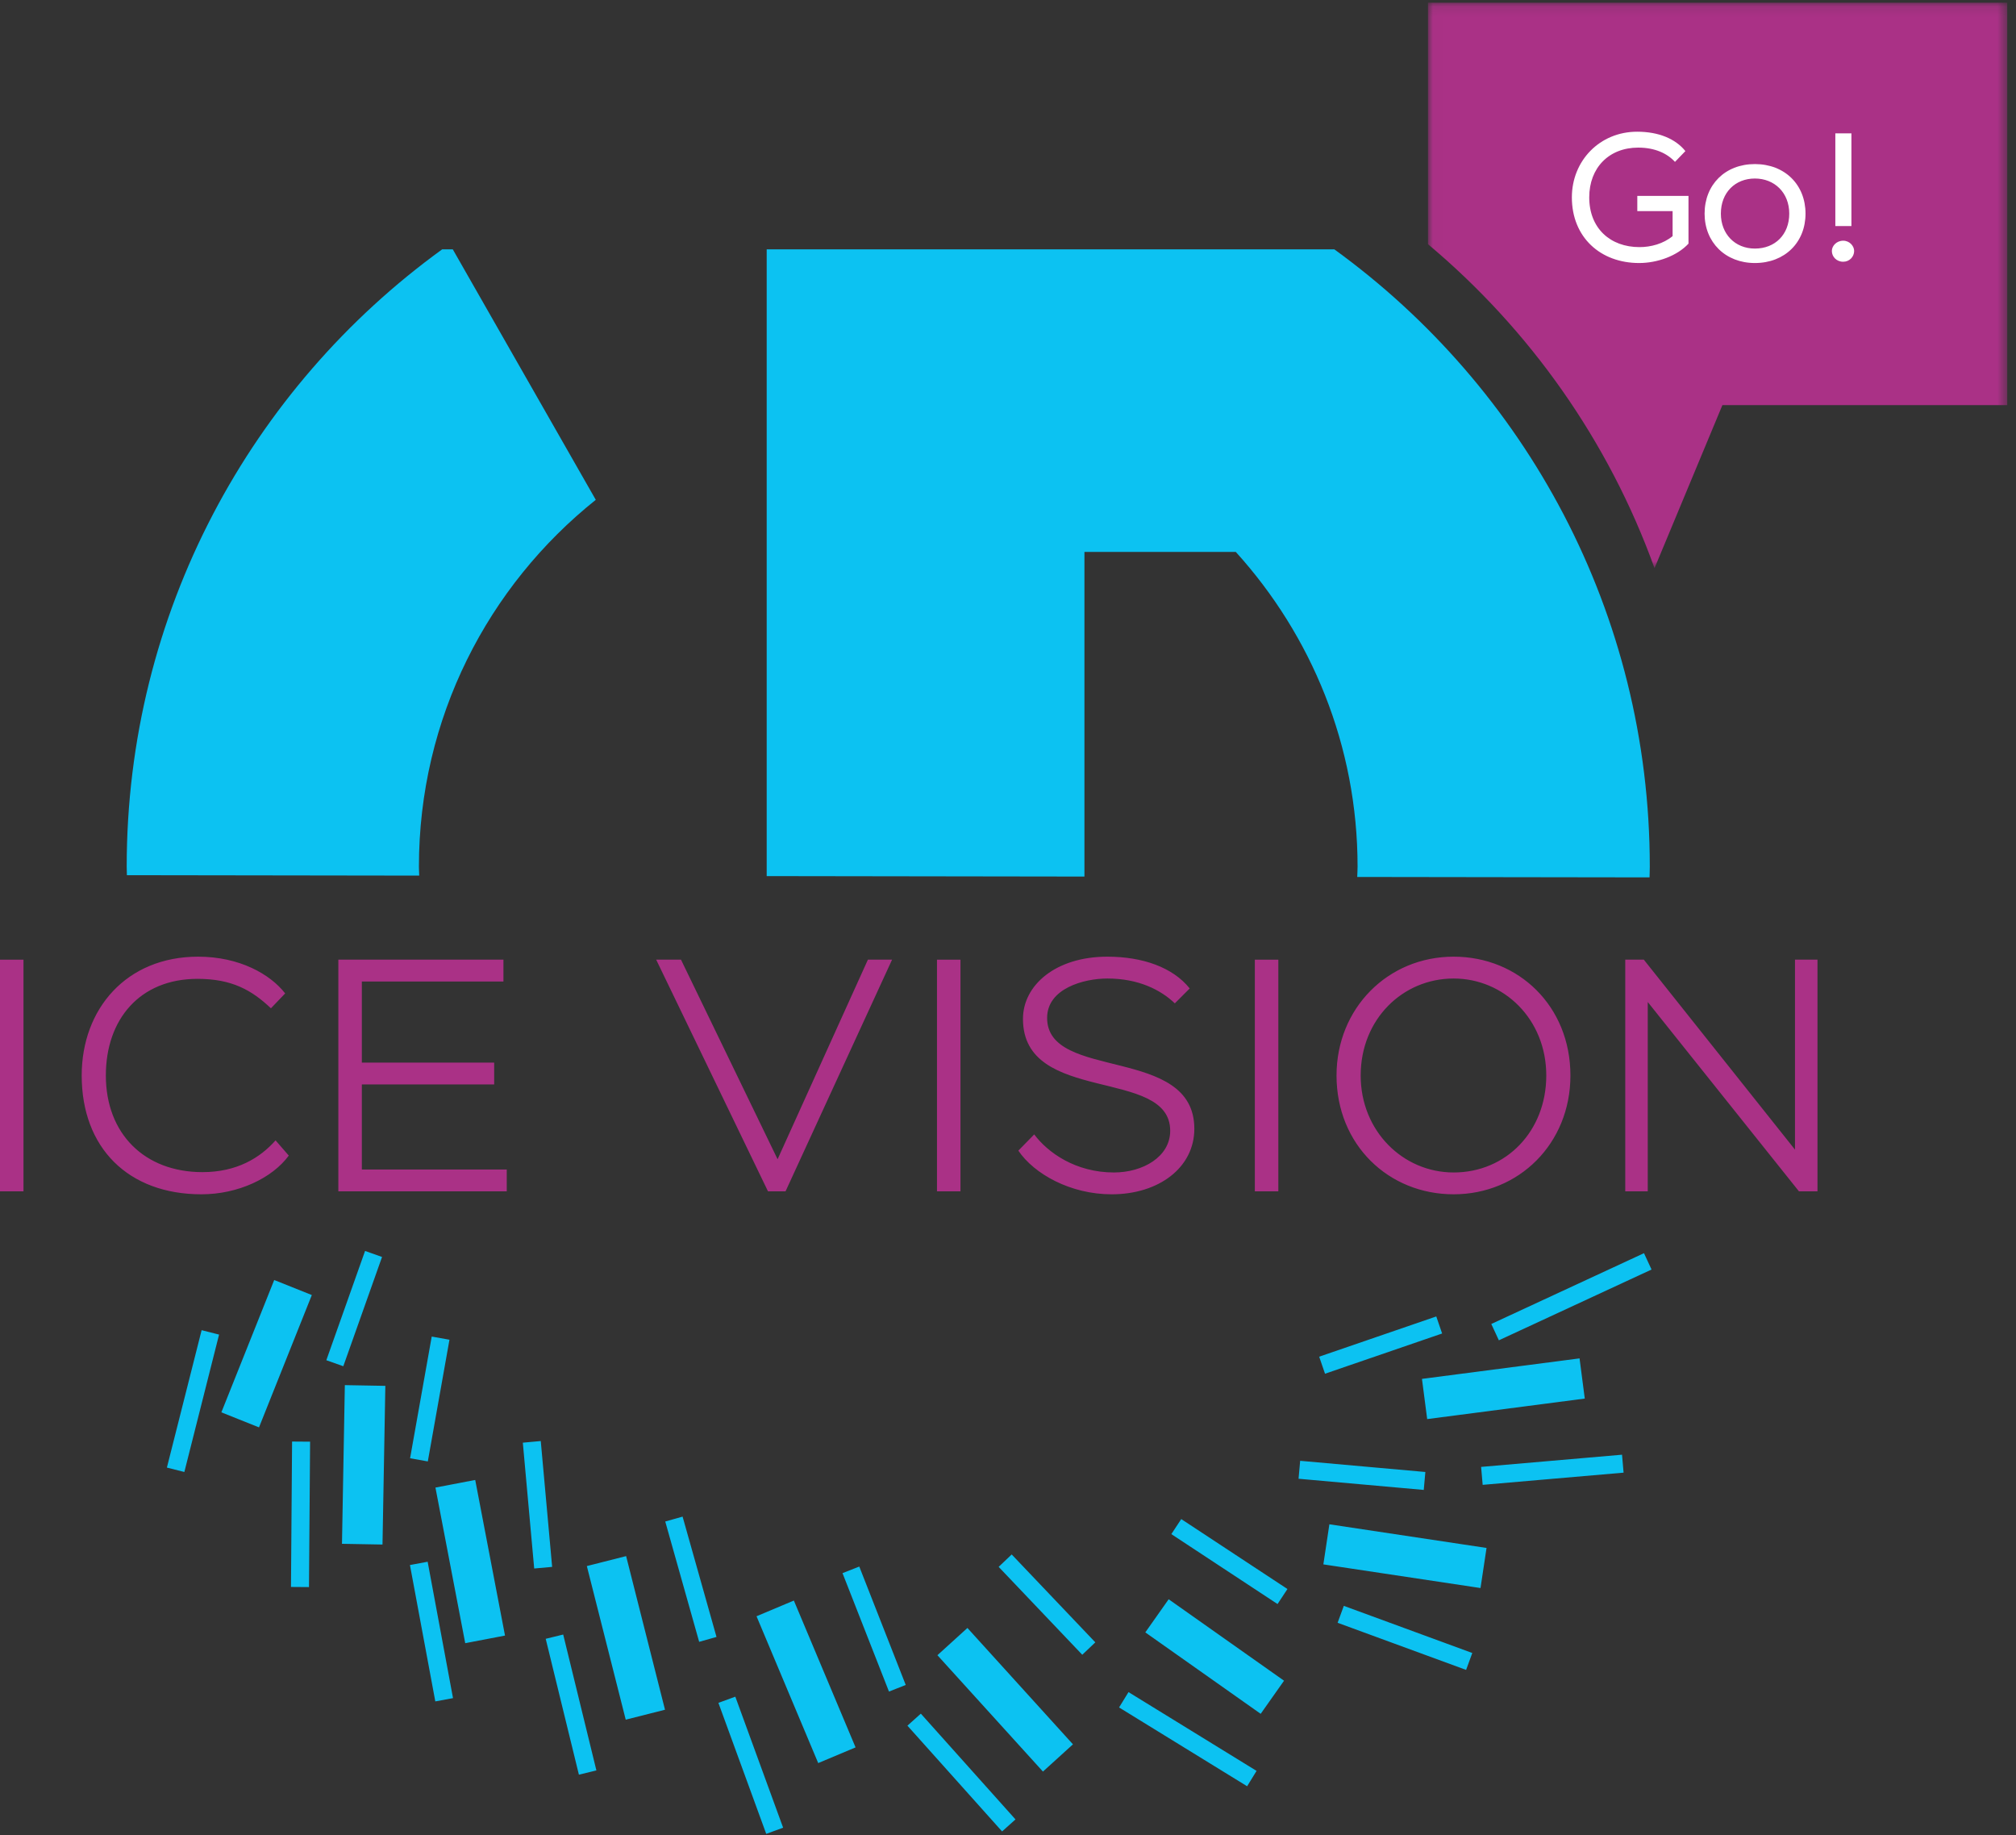 <svg xmlns="http://www.w3.org/2000/svg" xmlns:xlink="http://www.w3.org/1999/xlink" width="200" height="182" viewBox="0 0 200 182">
    <rect x="0" y="0" width="200" height="182" fill="#333333" stroke="none"/>
    <defs>
        <path id="a" d="M.006.113H57.47v56.09H.006z"/>
    </defs>
    <g fill="none" fill-rule="evenodd">
        <g transform="translate(141.658 .152)">
            <mask id="b" fill="#fff">
                <use xlink:href="#a"/>
            </mask>
            <path fill="#AA3186" d="M.006.113v23.953c10.089 8.457 17.926 19.51 22.475 32.136l6.735-16.175h28.256V.113H.006z" mask="url(#b)"/>
        </g>
        <path fill="#FFF" d="M162.431 19.43h5.078v4.734c-1.123 1.215-3.082 1.923-4.897 1.923-3.844 0-6.673-2.557-6.673-6.512 0-3.646 2.776-6.512 6.475-6.512 2.14 0 3.809.707 4.787 1.922l-1.033 1.07c-.762-.833-1.977-1.415-3.646-1.415-2.9 0-4.86 1.997-4.86 4.935 0 3.066 2.085 4.934 4.987 4.934 1.126 0 2.357-.327 3.284-1.09v-2.483h-3.502v-1.507zm11.664 5.224c2.012 0 3.41-1.397 3.41-3.465 0-2.086-1.47-3.483-3.41-3.483-1.94 0-3.374 1.38-3.374 3.483 0 2.014 1.398 3.465 3.374 3.465zm0-8.381c2.973 0 5.024 2.05 5.024 4.916 0 2.848-2.051 4.898-5.024 4.898-2.92 0-4.988-2.05-4.988-4.898 0-2.866 2.032-4.916 4.988-4.916zm7.982 6.15v-9.197h1.596v9.197h-1.596zm.779 1.45c.635 0 1.087.527 1.087 1.017 0 .562-.452 1.07-1.087 1.07-.67 0-1.124-.508-1.124-1.07 0-.49.453-1.016 1.124-1.016z"/>
        <path fill="#0CC2F2" d="M21.961 140.08l5.242-13.124 3.732 1.49-5.24 13.125-3.734-1.491zm-5.404 5.478l3.446-13.627 1.73.437-3.444 13.627-1.732-.437zm21.344-20.889l-3.843 10.837-1.684-.596 3.843-10.838 1.684.597zm-3.974 28.45l.283-15.738 4.018.072-.282 15.738-4.019-.072zm-5.06 4.279l.109-14.422 1.787.013-.11 14.422-1.786-.013zm13.575-12.451l-1.759-.313 2.147-12.07 1.76.313-2.148 12.07zm.757 2.594l3.946-.756L50.1 162.22l-3.947.755-2.954-15.434zm-2.53 7.683l1.757-.327 2.516 13.527-1.756.326-2.516-13.526zm12.978-12.298l1.129 12.481-1.78.161-1.128-12.48 1.779-.162zm4.572 12.4l3.897-.988 3.857 15.238-3.896.986-3.858-15.236zm-4.08 7.215l1.734-.424 3.293 13.477-1.735.424-3.293-13.477zm11.858-11.634l1.72-.485 3.365 11.934-1.72.485-3.365-11.934zm5.273 17.987l1.678-.613 4.743 12.994-1.676.613-4.745-12.994zm3.782-8.59l3.704-1.557 6.122 14.563-3.706 1.557-6.12-14.564zm8.531-4.276l1.663-.653 4.609 11.744-1.663.654-4.609-11.745zm9.415 8.14l2.977-2.702 10.469 11.541-2.977 2.702-10.469-11.541zm-2.975 6.988l1.33-1.192 9.39 10.49-1.33 1.191-9.39-10.489zm9.05-15.75l1.294-1.231 8.296 8.717-1.295 1.23-8.294-8.716zm14.55 6.497l2.316-3.285 11.446 8.078-2.317 3.285-11.446-8.078zm-2.603 7.446l.936-1.522 12.703 7.814-.936 1.523-12.703-7.815zm5.185-17.191l.983-1.492 10.535 6.936-.983 1.491-10.535-6.935zm16.495 8.793l.615-1.678 12.746 4.675-.614 1.677-12.747-4.674zm8.705-14.956l-.159 1.779-12.421-1.108.16-1.78 12.42 1.109zm15.815-7.282l-15.634 2.035-.518-3.987 15.634-2.034.518 3.986zm-25.934 16.446l.598-3.976 15.59 2.346-.598 3.976-15.59-2.346zm15.65-9.668l13.98-1.21.154 1.78-13.98 1.21-.154-1.78zm-16.065-10.932l11.617-3.99.58 1.69-11.617 3.99-.58-1.69zm32.223-10.266l.75 1.622-15.147 7.02-.751-1.62 15.148-7.022zM76.061 86.894V24.732H132.375c18.954 13.729 31.295 36.03 31.295 61.228 0 .355-.019.706-.024 1.061l-29-.042c.008-.341.034-.677.034-1.02 0-12.028-4.598-22.955-12.082-31.218h-15.015V86.94l-31.522-.046zm-34.502-.934c0 .297.024.589.03.885l-29-.042c-.004-.282-.02-.56-.02-.843 0-25.197 12.34-47.498 31.296-61.228h1.055l14.185 24.842C48.42 58.106 41.559 71.222 41.559 85.96z"/>
        <path fill="#AA3186" d="M0 118.16V95.182h2.33v22.978H0zm28.65-3.546c-1.64 2.232-5.022 3.84-8.665 3.84-7.286 0-11.88-4.628-11.88-11.785 0-6.597 4.431-11.784 11.552-11.784 4.102 0 7.155 1.74 8.633 3.644l-1.412 1.476c-1.904-1.804-3.873-2.92-7.286-2.92-5.712 0-9.091 4.003-9.091 9.584 0 5.78 3.84 9.586 9.583 9.586 3.412 0 5.712-1.412 7.254-3.15l1.312 1.51zm4.917-19.433h16.378v2.166H35.897v8.043h13.128v2.167H35.897v8.436h14.376v2.167H33.567V95.18zM77.93 118.16h-1.74L65.096 95.18h2.462l9.584 19.796 8.96-19.795H88.5L77.931 118.16zm15.025 0V95.182h2.33v22.978h-2.33zm8.53-17.102c0-3.35 3.25-6.173 8.37-6.173 3.48 0 6.498 1.052 8.172 3.152l-1.476 1.478c-1.413-1.347-3.61-2.463-6.696-2.463-2.33 0-5.974.985-5.974 3.907 0 6.303 14.605 2.69 14.605 10.996 0 3.84-3.511 6.5-8.205 6.5-4.07 0-7.68-2.003-9.255-4.332l1.575-1.61c1.346 1.806 4.103 3.776 7.91 3.776 2.855 0 5.58-1.543 5.58-4.136 0-6.336-14.606-2.561-14.606-11.095zm23.002 17.102V95.182h2.331v22.978h-2.33zm19.724-1.871c5.218 0 9.19-4.104 9.19-9.619 0-5.58-4.202-9.618-9.19-9.618-5.055 0-9.223 4.037-9.223 9.618 0 5.515 4.201 9.619 9.223 9.619zm0-21.404c6.465 0 11.585 4.925 11.585 11.785 0 6.763-5.12 11.784-11.585 11.784-6.466 0-11.619-4.923-11.619-11.784 0-6.663 5.088-11.785 11.619-11.785zm34.257 23.275l-15-18.777v18.777h-2.232V95.18h1.84l14.998 18.843V95.18h2.232v22.979h-1.838z"/>
    </g>
</svg>
